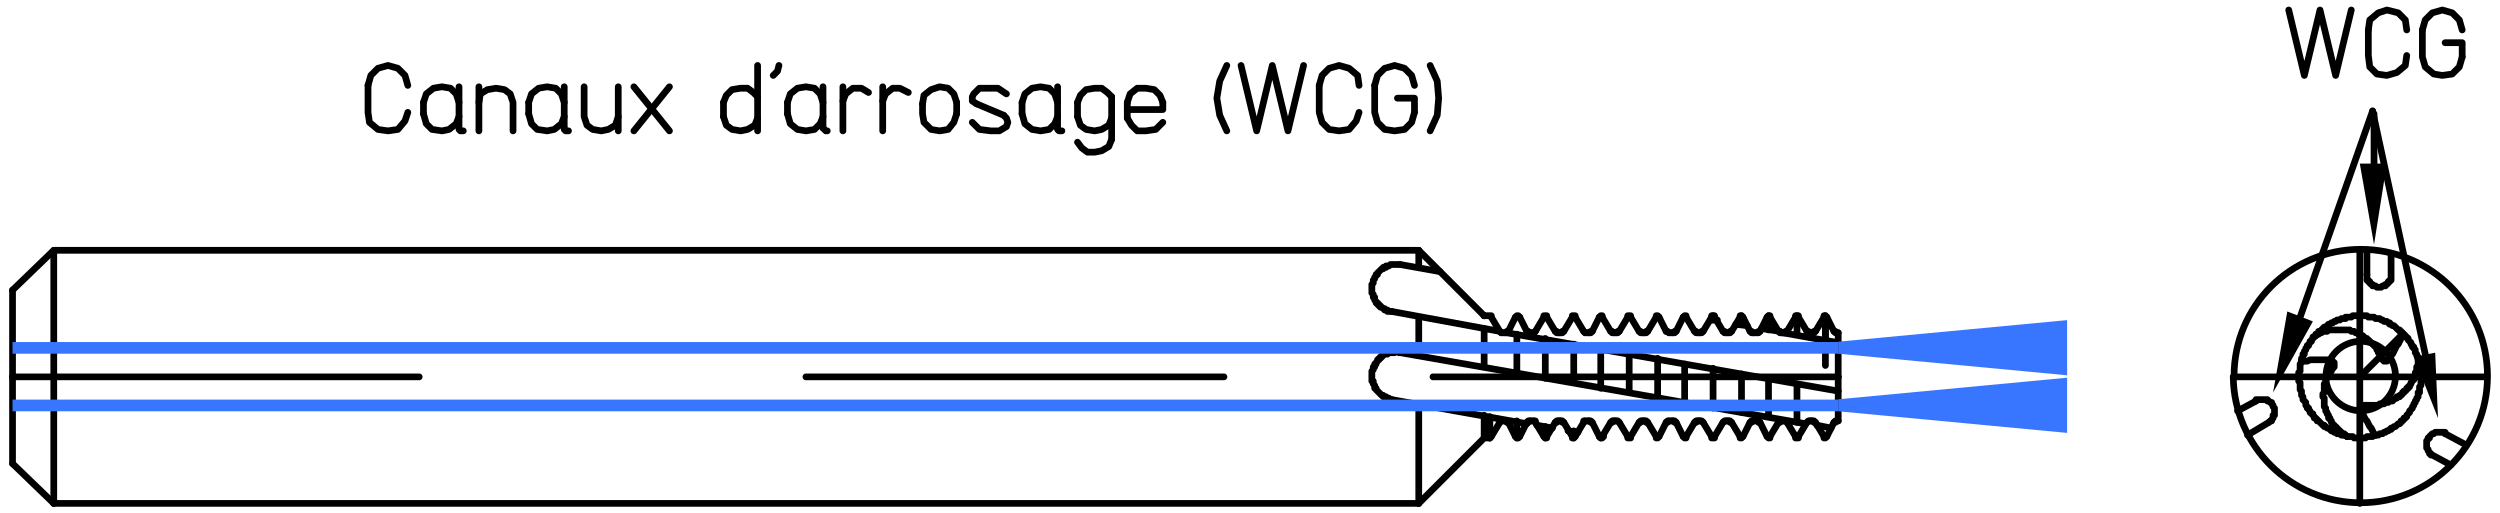 <?xml version="1.0" encoding="utf-8"?>
<!-- Generator: Adobe Illustrator 16.0.0, SVG Export Plug-In . SVG Version: 6.00 Build 0)  -->
<!DOCTYPE svg PUBLIC "-//W3C//DTD SVG 1.1//EN" "http://www.w3.org/Graphics/SVG/1.1/DTD/svg11.dtd">
<svg version="1.1" id="Layer_1" xmlns="http://www.w3.org/2000/svg" xmlns:xlink="http://www.w3.org/1999/xlink" x="0px" y="0px"
	 width="210.993px" height="43.33px" viewBox="0 0 210.993 43.33" enable-background="new 0 0 210.993 43.33" xml:space="preserve">
<line fill="none" stroke="#000000" stroke-width="0.567" stroke-linecap="round" stroke-linejoin="round" stroke-miterlimit="10" x1="153.94" y1="36.845" x2="153.219" y2="35.646"/>
<line fill="none" stroke="#000000" stroke-width="0.567" stroke-linecap="round" stroke-linejoin="round" stroke-miterlimit="10" x1="154.178" y1="36.845" x2="154.78" y2="35.646"/>
<line fill="none" stroke="#000000" stroke-width="0.567" stroke-linecap="round" stroke-linejoin="round" stroke-miterlimit="10" x1="155.139" y1="35.524" x2="155.018" y2="35.524"/>
<line fill="none" stroke="#000000" stroke-width="0.567" stroke-linecap="round" stroke-linejoin="round" stroke-miterlimit="10" x1="155.139" y1="31.806" x2="155.139" y2="28.085"/>
<polyline fill="none" stroke="#000000" stroke-width="0.567" stroke-linecap="round" stroke-linejoin="round" stroke-miterlimit="10" points="
	153.94,36.845 153.94,36.966 154.059,36.966 154.059,36.845 154.178,36.845 "/>
<line fill="none" stroke="#000000" stroke-width="0.567" stroke-linecap="round" stroke-linejoin="round" stroke-miterlimit="10" x1="152.979" y1="35.524" x2="152.86" y2="35.524"/>
<line fill="none" stroke="#000000" stroke-width="0.567" stroke-linecap="round" stroke-linejoin="round" stroke-miterlimit="10" x1="154.059" y1="27.485" x2="154.059" y2="30.845"/>
<polyline fill="none" stroke="#000000" stroke-width="0.567" stroke-linecap="round" stroke-linejoin="round" stroke-miterlimit="10" points="
	155.018,35.524 154.899,35.524 154.899,35.646 154.78,35.646 "/>
<polyline fill="none" stroke="#000000" stroke-width="0.567" stroke-linecap="round" stroke-linejoin="round" stroke-miterlimit="10" points="
	153.219,35.646 153.098,35.646 153.098,35.524 152.979,35.524 "/>
<line fill="none" stroke="#000000" stroke-width="0.567" stroke-linecap="round" stroke-linejoin="round" stroke-miterlimit="10" x1="1.058" y1="31.806" x2="35.378" y2="31.806"/>
<line fill="none" stroke="#000000" stroke-width="0.567" stroke-linecap="round" stroke-linejoin="round" stroke-miterlimit="10" x1="68.019" y1="31.806" x2="103.299" y2="31.806"/>
<line fill="none" stroke="#000000" stroke-width="0.567" stroke-linecap="round" stroke-linejoin="round" stroke-miterlimit="10" x1="120.94" y1="31.806" x2="155.139" y2="31.806"/>
<line fill="none" stroke="#000000" stroke-width="0.567" stroke-linecap="round" stroke-linejoin="round" stroke-miterlimit="10" x1="151.54" y1="36.845" x2="150.819" y2="35.646"/>
<line fill="none" stroke="#000000" stroke-width="0.567" stroke-linecap="round" stroke-linejoin="round" stroke-miterlimit="10" x1="151.78" y1="36.845" x2="152.499" y2="35.646"/>
<line fill="none" stroke="#000000" stroke-width="0.567" stroke-linecap="round" stroke-linejoin="round" stroke-miterlimit="10" x1="152.86" y1="35.524" x2="152.739" y2="35.524"/>
<polyline fill="none" stroke="#000000" stroke-width="0.567" stroke-linecap="round" stroke-linejoin="round" stroke-miterlimit="10" points="
	151.54,36.845 151.54,36.966 151.659,36.966 151.78,36.966 151.78,36.845 "/>
<line fill="none" stroke="#000000" stroke-width="0.567" stroke-linecap="round" stroke-linejoin="round" stroke-miterlimit="10" x1="150.579" y1="35.524" x2="150.459" y2="35.524"/>
<polyline fill="none" stroke="#000000" stroke-width="0.567" stroke-linecap="round" stroke-linejoin="round" stroke-miterlimit="10" points="
	152.739,35.524 152.62,35.524 152.499,35.646 "/>
<polyline fill="none" stroke="#000000" stroke-width="0.567" stroke-linecap="round" stroke-linejoin="round" stroke-miterlimit="10" points="
	150.819,35.646 150.7,35.524 150.579,35.524 "/>
<line fill="none" stroke="#000000" stroke-width="0.567" stroke-linecap="round" stroke-linejoin="round" stroke-miterlimit="10" x1="151.659" y1="35.646" x2="151.659" y2="32.405"/>
<line fill="none" stroke="#000000" stroke-width="0.567" stroke-linecap="round" stroke-linejoin="round" stroke-miterlimit="10" x1="149.139" y1="36.845" x2="148.54" y2="35.646"/>
<line fill="none" stroke="#000000" stroke-width="0.567" stroke-linecap="round" stroke-linejoin="round" stroke-miterlimit="10" x1="149.379" y1="36.845" x2="150.098" y2="35.646"/>
<line fill="none" stroke="#000000" stroke-width="0.567" stroke-linecap="round" stroke-linejoin="round" stroke-miterlimit="10" x1="150.459" y1="35.524" x2="150.338" y2="35.524"/>
<polyline fill="none" stroke="#000000" stroke-width="0.567" stroke-linecap="round" stroke-linejoin="round" stroke-miterlimit="10" points="
	149.139,36.845 149.258,36.845 149.258,36.966 149.379,36.966 149.379,36.845 "/>
<line fill="none" stroke="#000000" stroke-width="0.567" stroke-linecap="round" stroke-linejoin="round" stroke-miterlimit="10" x1="148.299" y1="35.524" x2="148.059" y2="35.524"/>
<polyline fill="none" stroke="#000000" stroke-width="0.567" stroke-linecap="round" stroke-linejoin="round" stroke-miterlimit="10" points="
	150.338,35.524 150.219,35.524 150.219,35.646 150.098,35.646 "/>
<polyline fill="none" stroke="#000000" stroke-width="0.567" stroke-linecap="round" stroke-linejoin="round" stroke-miterlimit="10" points="
	148.54,35.646 148.418,35.646 148.418,35.524 148.299,35.524 "/>
<line fill="none" stroke="#000000" stroke-width="0.567" stroke-linecap="round" stroke-linejoin="round" stroke-miterlimit="10" x1="149.258" y1="35.165" x2="149.258" y2="31.925"/>
<line fill="none" stroke="#000000" stroke-width="0.567" stroke-linecap="round" stroke-linejoin="round" stroke-miterlimit="10" x1="146.86" y1="36.845" x2="146.139" y2="35.646"/>
<line fill="none" stroke="#000000" stroke-width="0.567" stroke-linecap="round" stroke-linejoin="round" stroke-miterlimit="10" x1="147.098" y1="36.845" x2="147.7" y2="35.646"/>
<line fill="none" stroke="#000000" stroke-width="0.567" stroke-linecap="round" stroke-linejoin="round" stroke-miterlimit="10" x1="148.059" y1="35.524" x2="147.94" y2="35.524"/>
<polyline fill="none" stroke="#000000" stroke-width="0.567" stroke-linecap="round" stroke-linejoin="round" stroke-miterlimit="10" points="
	146.86,36.845 146.86,36.966 146.979,36.966 146.979,36.845 147.098,36.845 "/>
<line fill="none" stroke="#000000" stroke-width="0.567" stroke-linecap="round" stroke-linejoin="round" stroke-miterlimit="10" x1="145.899" y1="35.524" x2="145.78" y2="35.524"/>
<polyline fill="none" stroke="#000000" stroke-width="0.567" stroke-linecap="round" stroke-linejoin="round" stroke-miterlimit="10" points="
	147.94,35.524 147.819,35.524 147.819,35.646 147.7,35.646 "/>
<polyline fill="none" stroke="#000000" stroke-width="0.567" stroke-linecap="round" stroke-linejoin="round" stroke-miterlimit="10" points="
	146.139,35.646 146.018,35.646 146.018,35.524 145.899,35.524 "/>
<line fill="none" stroke="#000000" stroke-width="0.567" stroke-linecap="round" stroke-linejoin="round" stroke-miterlimit="10" x1="146.979" y1="34.806" x2="146.979" y2="31.565"/>
<line fill="none" stroke="#000000" stroke-width="0.567" stroke-linecap="round" stroke-linejoin="round" stroke-miterlimit="10" x1="144.459" y1="36.845" x2="143.739" y2="35.646"/>
<line fill="none" stroke="#000000" stroke-width="0.567" stroke-linecap="round" stroke-linejoin="round" stroke-miterlimit="10" x1="144.7" y1="36.845" x2="145.418" y2="35.646"/>
<line fill="none" stroke="#000000" stroke-width="0.567" stroke-linecap="round" stroke-linejoin="round" stroke-miterlimit="10" x1="145.78" y1="35.524" x2="145.659" y2="35.524"/>
<polyline fill="none" stroke="#000000" stroke-width="0.567" stroke-linecap="round" stroke-linejoin="round" stroke-miterlimit="10" points="
	144.459,36.845 144.459,36.966 144.579,36.966 144.7,36.966 144.7,36.845 "/>
<line fill="none" stroke="#000000" stroke-width="0.567" stroke-linecap="round" stroke-linejoin="round" stroke-miterlimit="10" x1="143.499" y1="35.524" x2="143.379" y2="35.524"/>
<polyline fill="none" stroke="#000000" stroke-width="0.567" stroke-linecap="round" stroke-linejoin="round" stroke-miterlimit="10" points="
	145.659,35.524 145.54,35.524 145.418,35.646 "/>
<polyline fill="none" stroke="#000000" stroke-width="0.567" stroke-linecap="round" stroke-linejoin="round" stroke-miterlimit="10" points="
	143.739,35.646 143.62,35.524 143.499,35.524 "/>
<line fill="none" stroke="#000000" stroke-width="0.567" stroke-linecap="round" stroke-linejoin="round" stroke-miterlimit="10" x1="144.579" y1="34.444" x2="144.579" y2="31.085"/>
<line fill="none" stroke="#000000" stroke-width="0.567" stroke-linecap="round" stroke-linejoin="round" stroke-miterlimit="10" x1="142.059" y1="36.845" x2="141.459" y2="35.646"/>
<line fill="none" stroke="#000000" stroke-width="0.567" stroke-linecap="round" stroke-linejoin="round" stroke-miterlimit="10" x1="142.299" y1="36.845" x2="143.018" y2="35.646"/>
<line fill="none" stroke="#000000" stroke-width="0.567" stroke-linecap="round" stroke-linejoin="round" stroke-miterlimit="10" x1="143.379" y1="35.524" x2="143.258" y2="35.524"/>
<polyline fill="none" stroke="#000000" stroke-width="0.567" stroke-linecap="round" stroke-linejoin="round" stroke-miterlimit="10" points="
	142.059,36.845 142.178,36.845 142.178,36.966 142.299,36.966 142.299,36.845 "/>
<line fill="none" stroke="#000000" stroke-width="0.567" stroke-linecap="round" stroke-linejoin="round" stroke-miterlimit="10" x1="141.219" y1="35.524" x2="141.098" y2="35.524"/>
<polyline fill="none" stroke="#000000" stroke-width="0.567" stroke-linecap="round" stroke-linejoin="round" stroke-miterlimit="10" points="
	143.258,35.524 143.139,35.524 143.139,35.646 143.018,35.646 "/>
<polyline fill="none" stroke="#000000" stroke-width="0.567" stroke-linecap="round" stroke-linejoin="round" stroke-miterlimit="10" points="
	141.459,35.646 141.338,35.646 141.338,35.524 141.219,35.524 "/>
<line fill="none" stroke="#000000" stroke-width="0.567" stroke-linecap="round" stroke-linejoin="round" stroke-miterlimit="10" x1="142.178" y1="33.966" x2="142.178" y2="30.726"/>
<line fill="none" stroke="#000000" stroke-width="0.567" stroke-linecap="round" stroke-linejoin="round" stroke-miterlimit="10" x1="139.78" y1="36.845" x2="139.059" y2="35.646"/>
<line fill="none" stroke="#000000" stroke-width="0.567" stroke-linecap="round" stroke-linejoin="round" stroke-miterlimit="10" x1="140.018" y1="36.845" x2="140.62" y2="35.646"/>
<line fill="none" stroke="#000000" stroke-width="0.567" stroke-linecap="round" stroke-linejoin="round" stroke-miterlimit="10" x1="141.098" y1="35.524" x2="140.86" y2="35.524"/>
<polyline fill="none" stroke="#000000" stroke-width="0.567" stroke-linecap="round" stroke-linejoin="round" stroke-miterlimit="10" points="
	139.78,36.845 139.78,36.966 139.899,36.966 139.899,36.845 140.018,36.845 "/>
<line fill="none" stroke="#000000" stroke-width="0.567" stroke-linecap="round" stroke-linejoin="round" stroke-miterlimit="10" x1="138.819" y1="35.524" x2="138.7" y2="35.524"/>
<polyline fill="none" stroke="#000000" stroke-width="0.567" stroke-linecap="round" stroke-linejoin="round" stroke-miterlimit="10" points="
	140.86,35.524 140.739,35.524 140.739,35.646 140.62,35.646 "/>
<polyline fill="none" stroke="#000000" stroke-width="0.567" stroke-linecap="round" stroke-linejoin="round" stroke-miterlimit="10" points="
	139.059,35.646 138.94,35.646 138.94,35.524 138.819,35.524 "/>
<line fill="none" stroke="#000000" stroke-width="0.567" stroke-linecap="round" stroke-linejoin="round" stroke-miterlimit="10" x1="139.899" y1="33.604" x2="139.899" y2="30.245"/>
<line fill="none" stroke="#000000" stroke-width="0.567" stroke-linecap="round" stroke-linejoin="round" stroke-miterlimit="10" x1="137.379" y1="36.845" x2="136.659" y2="35.646"/>
<line fill="none" stroke="#000000" stroke-width="0.567" stroke-linecap="round" stroke-linejoin="round" stroke-miterlimit="10" x1="137.62" y1="36.845" x2="138.338" y2="35.646"/>
<line fill="none" stroke="#000000" stroke-width="0.567" stroke-linecap="round" stroke-linejoin="round" stroke-miterlimit="10" x1="138.7" y1="35.524" x2="138.579" y2="35.524"/>
<polyline fill="none" stroke="#000000" stroke-width="0.567" stroke-linecap="round" stroke-linejoin="round" stroke-miterlimit="10" points="
	137.379,36.845 137.379,36.966 137.499,36.966 137.62,36.966 137.62,36.845 "/>
<line fill="none" stroke="#000000" stroke-width="0.567" stroke-linecap="round" stroke-linejoin="round" stroke-miterlimit="10" x1="136.418" y1="35.524" x2="136.299" y2="35.524"/>
<polyline fill="none" stroke="#000000" stroke-width="0.567" stroke-linecap="round" stroke-linejoin="round" stroke-miterlimit="10" points="
	138.579,35.524 138.459,35.524 138.459,35.646 138.338,35.646 "/>
<polyline fill="none" stroke="#000000" stroke-width="0.567" stroke-linecap="round" stroke-linejoin="round" stroke-miterlimit="10" points="
	136.659,35.646 136.54,35.524 136.418,35.524 "/>
<line fill="none" stroke="#000000" stroke-width="0.567" stroke-linecap="round" stroke-linejoin="round" stroke-miterlimit="10" x1="137.499" y1="33.126" x2="137.499" y2="29.886"/>
<line fill="none" stroke="#000000" stroke-width="0.567" stroke-linecap="round" stroke-linejoin="round" stroke-miterlimit="10" x1="134.979" y1="36.845" x2="134.379" y2="35.646"/>
<line fill="none" stroke="#000000" stroke-width="0.567" stroke-linecap="round" stroke-linejoin="round" stroke-miterlimit="10" x1="135.219" y1="36.845" x2="135.94" y2="35.646"/>
<line fill="none" stroke="#000000" stroke-width="0.567" stroke-linecap="round" stroke-linejoin="round" stroke-miterlimit="10" x1="136.299" y1="35.524" x2="136.178" y2="35.524"/>
<polyline fill="none" stroke="#000000" stroke-width="0.567" stroke-linecap="round" stroke-linejoin="round" stroke-miterlimit="10" points="
	134.979,36.845 135.098,36.845 135.098,36.966 135.219,36.966 135.219,36.845 "/>
<line fill="none" stroke="#000000" stroke-width="0.567" stroke-linecap="round" stroke-linejoin="round" stroke-miterlimit="10" x1="134.139" y1="35.524" x2="134.018" y2="35.524"/>
<polyline fill="none" stroke="#000000" stroke-width="0.567" stroke-linecap="round" stroke-linejoin="round" stroke-miterlimit="10" points="
	136.178,35.524 136.059,35.524 136.059,35.646 135.94,35.646 "/>
<polyline fill="none" stroke="#000000" stroke-width="0.567" stroke-linecap="round" stroke-linejoin="round" stroke-miterlimit="10" points="
	134.379,35.646 134.258,35.646 134.258,35.524 134.139,35.524 "/>
<line fill="none" stroke="#000000" stroke-width="0.567" stroke-linecap="round" stroke-linejoin="round" stroke-miterlimit="10" x1="135.098" y1="36.966" x2="135.098" y2="36.845"/>
<line fill="none" stroke="#000000" stroke-width="0.567" stroke-linecap="round" stroke-linejoin="round" stroke-miterlimit="10" x1="132.7" y1="36.845" x2="131.979" y2="35.646"/>
<line fill="none" stroke="#000000" stroke-width="0.567" stroke-linecap="round" stroke-linejoin="round" stroke-miterlimit="10" x1="132.94" y1="36.845" x2="133.659" y2="35.646"/>
<line fill="none" stroke="#000000" stroke-width="0.567" stroke-linecap="round" stroke-linejoin="round" stroke-miterlimit="10" x1="134.018" y1="35.524" x2="133.78" y2="35.524"/>
<polyline fill="none" stroke="#000000" stroke-width="0.567" stroke-linecap="round" stroke-linejoin="round" stroke-miterlimit="10" points="
	132.7,36.845 132.7,36.966 132.819,36.966 132.94,36.845 "/>
<line fill="none" stroke="#000000" stroke-width="0.567" stroke-linecap="round" stroke-linejoin="round" stroke-miterlimit="10" x1="131.739" y1="35.524" x2="131.62" y2="35.524"/>
<polyline fill="none" stroke="#000000" stroke-width="0.567" stroke-linecap="round" stroke-linejoin="round" stroke-miterlimit="10" points="
	133.78,35.524 133.659,35.524 133.659,35.646 "/>
<polyline fill="none" stroke="#000000" stroke-width="0.567" stroke-linecap="round" stroke-linejoin="round" stroke-miterlimit="10" points="
	131.979,35.646 131.86,35.646 131.86,35.524 131.739,35.524 "/>
<line fill="none" stroke="#000000" stroke-width="0.567" stroke-linecap="round" stroke-linejoin="round" stroke-miterlimit="10" x1="132.819" y1="36.966" x2="132.819" y2="36.366"/>
<line fill="none" stroke="#000000" stroke-width="0.567" stroke-linecap="round" stroke-linejoin="round" stroke-miterlimit="10" x1="130.299" y1="36.845" x2="129.579" y2="35.646"/>
<line fill="none" stroke="#000000" stroke-width="0.567" stroke-linecap="round" stroke-linejoin="round" stroke-miterlimit="10" x1="130.54" y1="36.845" x2="131.258" y2="35.646"/>
<line fill="none" stroke="#000000" stroke-width="0.567" stroke-linecap="round" stroke-linejoin="round" stroke-miterlimit="10" x1="131.62" y1="35.524" x2="131.499" y2="35.524"/>
<polyline fill="none" stroke="#000000" stroke-width="0.567" stroke-linecap="round" stroke-linejoin="round" stroke-miterlimit="10" points="
	130.299,36.845 130.418,36.966 130.54,36.966 130.54,36.845 "/>
<line fill="none" stroke="#000000" stroke-width="0.567" stroke-linecap="round" stroke-linejoin="round" stroke-miterlimit="10" x1="129.459" y1="35.524" x2="129.219" y2="35.524"/>
<polyline fill="none" stroke="#000000" stroke-width="0.567" stroke-linecap="round" stroke-linejoin="round" stroke-miterlimit="10" points="
	131.499,35.524 131.379,35.524 131.379,35.646 131.258,35.646 "/>
<polyline fill="none" stroke="#000000" stroke-width="0.567" stroke-linecap="round" stroke-linejoin="round" stroke-miterlimit="10" points="
	129.579,35.646 129.579,35.524 129.459,35.524 "/>
<line fill="none" stroke="#000000" stroke-width="0.567" stroke-linecap="round" stroke-linejoin="round" stroke-miterlimit="10" x1="130.418" y1="36.966" x2="130.418" y2="36.005"/>
<line fill="none" stroke="#000000" stroke-width="0.567" stroke-linecap="round" stroke-linejoin="round" stroke-miterlimit="10" x1="125.86" y1="36.845" x2="126.579" y2="35.646"/>
<line fill="none" stroke="#000000" stroke-width="0.567" stroke-linecap="round" stroke-linejoin="round" stroke-miterlimit="10" x1="126.94" y1="35.524" x2="126.7" y2="35.524"/>
<line fill="none" stroke="#000000" stroke-width="0.567" stroke-linecap="round" stroke-linejoin="round" stroke-miterlimit="10" x1="125.739" y1="36.966" x2="125.86" y2="36.845"/>
<polyline fill="none" stroke="#000000" stroke-width="0.567" stroke-linecap="round" stroke-linejoin="round" stroke-miterlimit="10" points="
	126.7,35.524 126.579,35.524 126.579,35.646 "/>
<line fill="none" stroke="#000000" stroke-width="0.567" stroke-linecap="round" stroke-linejoin="round" stroke-miterlimit="10" x1="125.739" y1="36.966" x2="125.739" y2="35.165"/>
<polyline fill="none" stroke="#000000" stroke-width="0.567" stroke-linecap="round" stroke-linejoin="round" stroke-miterlimit="10" points="
	125.739,36.966 125.258,36.966 119.739,42.485 "/>
<line fill="none" stroke="#000000" stroke-width="0.567" stroke-linecap="round" stroke-linejoin="round" stroke-miterlimit="10" x1="125.258" y1="26.646" x2="125.258" y2="26.646"/>
<polyline fill="none" stroke="#000000" stroke-width="0.567" stroke-linecap="round" stroke-linejoin="round" stroke-miterlimit="10" points="
	4.538,31.806 4.538,21.125 119.739,21.125 "/>
<line fill="none" stroke="#000000" stroke-width="0.567" stroke-linecap="round" stroke-linejoin="round" stroke-miterlimit="10" x1="4.538" y1="21.125" x2="1.058" y2="24.485"/>
<line fill="none" stroke="#000000" stroke-width="0.567" stroke-linecap="round" stroke-linejoin="round" stroke-miterlimit="10" x1="1.058" y1="31.806" x2="1.058" y2="24.485"/>
<line fill="none" stroke="#000000" stroke-width="0.567" stroke-linecap="round" stroke-linejoin="round" stroke-miterlimit="10" x1="119.739" y1="42.485" x2="119.739" y2="34.085"/>
<line fill="none" stroke="#000000" stroke-width="0.567" stroke-linecap="round" stroke-linejoin="round" stroke-miterlimit="10" x1="125.258" y1="36.966" x2="125.258" y2="35.046"/>
<line fill="none" stroke="#000000" stroke-width="0.567" stroke-linecap="round" stroke-linejoin="round" stroke-miterlimit="10" x1="153.94" y1="26.765" x2="153.219" y2="27.966"/>
<line fill="none" stroke="#000000" stroke-width="0.567" stroke-linecap="round" stroke-linejoin="round" stroke-miterlimit="10" x1="154.178" y1="26.765" x2="154.78" y2="27.966"/>
<line fill="none" stroke="#000000" stroke-width="0.567" stroke-linecap="round" stroke-linejoin="round" stroke-miterlimit="10" x1="155.139" y1="28.085" x2="155.018" y2="28.085"/>
<line fill="none" stroke="#000000" stroke-width="0.567" stroke-linecap="round" stroke-linejoin="round" stroke-miterlimit="10" x1="155.139" y1="31.806" x2="155.139" y2="35.524"/>
<polyline fill="none" stroke="#000000" stroke-width="0.567" stroke-linecap="round" stroke-linejoin="round" stroke-miterlimit="10" points="
	154.178,26.765 154.059,26.765 154.059,26.646 153.94,26.646 153.94,26.765 "/>
<line fill="none" stroke="#000000" stroke-width="0.567" stroke-linecap="round" stroke-linejoin="round" stroke-miterlimit="10" x1="152.979" y1="28.085" x2="152.86" y2="28.085"/>
<polyline fill="none" stroke="#000000" stroke-width="0.567" stroke-linecap="round" stroke-linejoin="round" stroke-miterlimit="10" points="
	154.78,27.966 154.899,27.966 154.899,28.085 155.018,28.085 "/>
<polyline fill="none" stroke="#000000" stroke-width="0.567" stroke-linecap="round" stroke-linejoin="round" stroke-miterlimit="10" points="
	152.979,28.085 153.098,28.085 153.098,27.966 153.219,27.966 "/>
<line fill="none" stroke="#000000" stroke-width="0.567" stroke-linecap="round" stroke-linejoin="round" stroke-miterlimit="10" x1="151.54" y1="26.765" x2="150.819" y2="27.966"/>
<line fill="none" stroke="#000000" stroke-width="0.567" stroke-linecap="round" stroke-linejoin="round" stroke-miterlimit="10" x1="151.78" y1="26.765" x2="152.499" y2="27.966"/>
<line fill="none" stroke="#000000" stroke-width="0.567" stroke-linecap="round" stroke-linejoin="round" stroke-miterlimit="10" x1="152.86" y1="28.085" x2="152.739" y2="28.085"/>
<polyline fill="none" stroke="#000000" stroke-width="0.567" stroke-linecap="round" stroke-linejoin="round" stroke-miterlimit="10" points="
	151.78,26.765 151.78,26.646 151.659,26.646 151.54,26.646 151.54,26.765 "/>
<line fill="none" stroke="#000000" stroke-width="0.567" stroke-linecap="round" stroke-linejoin="round" stroke-miterlimit="10" x1="150.579" y1="28.085" x2="150.459" y2="28.085"/>
<polyline fill="none" stroke="#000000" stroke-width="0.567" stroke-linecap="round" stroke-linejoin="round" stroke-miterlimit="10" points="
	152.499,27.966 152.62,27.966 152.62,28.085 152.739,28.085 "/>
<polyline fill="none" stroke="#000000" stroke-width="0.567" stroke-linecap="round" stroke-linejoin="round" stroke-miterlimit="10" points="
	150.579,28.085 150.7,28.085 150.7,27.966 150.819,27.966 "/>
<line fill="none" stroke="#000000" stroke-width="0.567" stroke-linecap="round" stroke-linejoin="round" stroke-miterlimit="10" x1="149.139" y1="26.765" x2="148.54" y2="27.966"/>
<line fill="none" stroke="#000000" stroke-width="0.567" stroke-linecap="round" stroke-linejoin="round" stroke-miterlimit="10" x1="149.379" y1="26.765" x2="150.098" y2="27.966"/>
<line fill="none" stroke="#000000" stroke-width="0.567" stroke-linecap="round" stroke-linejoin="round" stroke-miterlimit="10" x1="150.459" y1="28.085" x2="150.338" y2="28.085"/>
<polyline fill="none" stroke="#000000" stroke-width="0.567" stroke-linecap="round" stroke-linejoin="round" stroke-miterlimit="10" points="
	149.379,26.765 149.379,26.646 149.258,26.646 149.139,26.765 "/>
<line fill="none" stroke="#000000" stroke-width="0.567" stroke-linecap="round" stroke-linejoin="round" stroke-miterlimit="10" x1="148.299" y1="28.085" x2="148.059" y2="28.085"/>
<polyline fill="none" stroke="#000000" stroke-width="0.567" stroke-linecap="round" stroke-linejoin="round" stroke-miterlimit="10" points="
	150.098,27.966 150.219,27.966 150.219,28.085 150.338,28.085 "/>
<polyline fill="none" stroke="#000000" stroke-width="0.567" stroke-linecap="round" stroke-linejoin="round" stroke-miterlimit="10" points="
	148.299,28.085 148.418,28.085 148.418,27.966 148.54,27.966 "/>
<line fill="none" stroke="#000000" stroke-width="0.567" stroke-linecap="round" stroke-linejoin="round" stroke-miterlimit="10" x1="146.86" y1="26.765" x2="146.139" y2="27.966"/>
<line fill="none" stroke="#000000" stroke-width="0.567" stroke-linecap="round" stroke-linejoin="round" stroke-miterlimit="10" x1="147.098" y1="26.765" x2="147.7" y2="27.966"/>
<line fill="none" stroke="#000000" stroke-width="0.567" stroke-linecap="round" stroke-linejoin="round" stroke-miterlimit="10" x1="148.059" y1="28.085" x2="147.94" y2="28.085"/>
<polyline fill="none" stroke="#000000" stroke-width="0.567" stroke-linecap="round" stroke-linejoin="round" stroke-miterlimit="10" points="
	147.098,26.765 146.979,26.646 146.86,26.646 146.86,26.765 "/>
<line fill="none" stroke="#000000" stroke-width="0.567" stroke-linecap="round" stroke-linejoin="round" stroke-miterlimit="10" x1="145.899" y1="28.085" x2="145.78" y2="28.085"/>
<polyline fill="none" stroke="#000000" stroke-width="0.567" stroke-linecap="round" stroke-linejoin="round" stroke-miterlimit="10" points="
	147.7,27.966 147.819,27.966 147.819,28.085 147.94,28.085 "/>
<polyline fill="none" stroke="#000000" stroke-width="0.567" stroke-linecap="round" stroke-linejoin="round" stroke-miterlimit="10" points="
	145.899,28.085 146.018,28.085 146.018,27.966 146.139,27.966 "/>
<line fill="none" stroke="#000000" stroke-width="0.567" stroke-linecap="round" stroke-linejoin="round" stroke-miterlimit="10" x1="144.459" y1="26.765" x2="143.739" y2="27.966"/>
<line fill="none" stroke="#000000" stroke-width="0.567" stroke-linecap="round" stroke-linejoin="round" stroke-miterlimit="10" x1="144.7" y1="26.765" x2="145.418" y2="27.966"/>
<line fill="none" stroke="#000000" stroke-width="0.567" stroke-linecap="round" stroke-linejoin="round" stroke-miterlimit="10" x1="145.78" y1="28.085" x2="145.659" y2="28.085"/>
<polyline fill="none" stroke="#000000" stroke-width="0.567" stroke-linecap="round" stroke-linejoin="round" stroke-miterlimit="10" points="
	144.7,26.765 144.7,26.646 144.579,26.646 144.459,26.646 144.459,26.765 "/>
<line fill="none" stroke="#000000" stroke-width="0.567" stroke-linecap="round" stroke-linejoin="round" stroke-miterlimit="10" x1="143.499" y1="28.085" x2="143.379" y2="28.085"/>
<polyline fill="none" stroke="#000000" stroke-width="0.567" stroke-linecap="round" stroke-linejoin="round" stroke-miterlimit="10" points="
	145.418,27.966 145.54,27.966 145.54,28.085 145.659,28.085 "/>
<polyline fill="none" stroke="#000000" stroke-width="0.567" stroke-linecap="round" stroke-linejoin="round" stroke-miterlimit="10" points="
	143.499,28.085 143.62,28.085 143.62,27.966 143.739,27.966 "/>
<line fill="none" stroke="#000000" stroke-width="0.567" stroke-linecap="round" stroke-linejoin="round" stroke-miterlimit="10" x1="142.059" y1="26.765" x2="141.459" y2="27.966"/>
<line fill="none" stroke="#000000" stroke-width="0.567" stroke-linecap="round" stroke-linejoin="round" stroke-miterlimit="10" x1="142.299" y1="26.765" x2="143.018" y2="27.966"/>
<line fill="none" stroke="#000000" stroke-width="0.567" stroke-linecap="round" stroke-linejoin="round" stroke-miterlimit="10" x1="143.379" y1="28.085" x2="143.258" y2="28.085"/>
<polyline fill="none" stroke="#000000" stroke-width="0.567" stroke-linecap="round" stroke-linejoin="round" stroke-miterlimit="10" points="
	142.299,26.765 142.299,26.646 142.178,26.646 142.059,26.765 "/>
<line fill="none" stroke="#000000" stroke-width="0.567" stroke-linecap="round" stroke-linejoin="round" stroke-miterlimit="10" x1="141.219" y1="28.085" x2="141.098" y2="28.085"/>
<polyline fill="none" stroke="#000000" stroke-width="0.567" stroke-linecap="round" stroke-linejoin="round" stroke-miterlimit="10" points="
	143.018,27.966 143.139,27.966 143.139,28.085 143.258,28.085 "/>
<polyline fill="none" stroke="#000000" stroke-width="0.567" stroke-linecap="round" stroke-linejoin="round" stroke-miterlimit="10" points="
	141.219,28.085 141.338,28.085 141.338,27.966 141.459,27.966 "/>
<line fill="none" stroke="#000000" stroke-width="0.567" stroke-linecap="round" stroke-linejoin="round" stroke-miterlimit="10" x1="139.78" y1="26.765" x2="139.059" y2="27.966"/>
<line fill="none" stroke="#000000" stroke-width="0.567" stroke-linecap="round" stroke-linejoin="round" stroke-miterlimit="10" x1="140.018" y1="26.765" x2="140.62" y2="27.966"/>
<line fill="none" stroke="#000000" stroke-width="0.567" stroke-linecap="round" stroke-linejoin="round" stroke-miterlimit="10" x1="141.098" y1="28.085" x2="140.86" y2="28.085"/>
<polyline fill="none" stroke="#000000" stroke-width="0.567" stroke-linecap="round" stroke-linejoin="round" stroke-miterlimit="10" points="
	140.018,26.765 139.899,26.646 139.78,26.646 139.78,26.765 "/>
<line fill="none" stroke="#000000" stroke-width="0.567" stroke-linecap="round" stroke-linejoin="round" stroke-miterlimit="10" x1="138.819" y1="28.085" x2="138.7" y2="28.085"/>
<polyline fill="none" stroke="#000000" stroke-width="0.567" stroke-linecap="round" stroke-linejoin="round" stroke-miterlimit="10" points="
	140.62,27.966 140.739,27.966 140.86,28.085 "/>
<polyline fill="none" stroke="#000000" stroke-width="0.567" stroke-linecap="round" stroke-linejoin="round" stroke-miterlimit="10" points="
	138.819,28.085 138.94,28.085 138.94,27.966 139.059,27.966 "/>
<line fill="none" stroke="#000000" stroke-width="0.567" stroke-linecap="round" stroke-linejoin="round" stroke-miterlimit="10" x1="137.379" y1="26.765" x2="136.659" y2="27.966"/>
<line fill="none" stroke="#000000" stroke-width="0.567" stroke-linecap="round" stroke-linejoin="round" stroke-miterlimit="10" x1="137.62" y1="26.765" x2="138.338" y2="27.966"/>
<line fill="none" stroke="#000000" stroke-width="0.567" stroke-linecap="round" stroke-linejoin="round" stroke-miterlimit="10" x1="138.7" y1="28.085" x2="138.579" y2="28.085"/>
<polyline fill="none" stroke="#000000" stroke-width="0.567" stroke-linecap="round" stroke-linejoin="round" stroke-miterlimit="10" points="
	137.62,26.765 137.62,26.646 137.499,26.646 137.379,26.646 137.379,26.765 "/>
<line fill="none" stroke="#000000" stroke-width="0.567" stroke-linecap="round" stroke-linejoin="round" stroke-miterlimit="10" x1="136.418" y1="28.085" x2="136.299" y2="28.085"/>
<polyline fill="none" stroke="#000000" stroke-width="0.567" stroke-linecap="round" stroke-linejoin="round" stroke-miterlimit="10" points="
	138.338,27.966 138.459,27.966 138.459,28.085 138.579,28.085 "/>
<polyline fill="none" stroke="#000000" stroke-width="0.567" stroke-linecap="round" stroke-linejoin="round" stroke-miterlimit="10" points="
	136.418,28.085 136.54,28.085 136.54,27.966 136.659,27.966 "/>
<line fill="none" stroke="#000000" stroke-width="0.567" stroke-linecap="round" stroke-linejoin="round" stroke-miterlimit="10" x1="134.979" y1="26.765" x2="134.379" y2="27.966"/>
<line fill="none" stroke="#000000" stroke-width="0.567" stroke-linecap="round" stroke-linejoin="round" stroke-miterlimit="10" x1="135.219" y1="26.765" x2="135.94" y2="27.966"/>
<line fill="none" stroke="#000000" stroke-width="0.567" stroke-linecap="round" stroke-linejoin="round" stroke-miterlimit="10" x1="136.299" y1="28.085" x2="136.178" y2="28.085"/>
<polyline fill="none" stroke="#000000" stroke-width="0.567" stroke-linecap="round" stroke-linejoin="round" stroke-miterlimit="10" points="
	135.219,26.765 135.219,26.646 135.098,26.646 135.098,26.765 134.979,26.765 "/>
<line fill="none" stroke="#000000" stroke-width="0.567" stroke-linecap="round" stroke-linejoin="round" stroke-miterlimit="10" x1="134.139" y1="28.085" x2="134.018" y2="28.085"/>
<polyline fill="none" stroke="#000000" stroke-width="0.567" stroke-linecap="round" stroke-linejoin="round" stroke-miterlimit="10" points="
	135.94,27.966 136.059,27.966 136.059,28.085 136.178,28.085 "/>
<polyline fill="none" stroke="#000000" stroke-width="0.567" stroke-linecap="round" stroke-linejoin="round" stroke-miterlimit="10" points="
	134.139,28.085 134.258,28.085 134.258,27.966 134.379,27.966 "/>
<line fill="none" stroke="#000000" stroke-width="0.567" stroke-linecap="round" stroke-linejoin="round" stroke-miterlimit="10" x1="132.7" y1="26.765" x2="131.979" y2="27.966"/>
<line fill="none" stroke="#000000" stroke-width="0.567" stroke-linecap="round" stroke-linejoin="round" stroke-miterlimit="10" x1="132.94" y1="26.765" x2="133.659" y2="27.966"/>
<line fill="none" stroke="#000000" stroke-width="0.567" stroke-linecap="round" stroke-linejoin="round" stroke-miterlimit="10" x1="134.018" y1="28.085" x2="133.78" y2="28.085"/>
<polyline fill="none" stroke="#000000" stroke-width="0.567" stroke-linecap="round" stroke-linejoin="round" stroke-miterlimit="10" points="
	132.94,26.765 132.94,26.646 132.819,26.646 132.7,26.646 132.7,26.765 "/>
<line fill="none" stroke="#000000" stroke-width="0.567" stroke-linecap="round" stroke-linejoin="round" stroke-miterlimit="10" x1="131.739" y1="28.085" x2="131.62" y2="28.085"/>
<line fill="none" stroke="#000000" stroke-width="0.567" stroke-linecap="round" stroke-linejoin="round" stroke-miterlimit="10" x1="133.659" y1="27.966" x2="133.78" y2="28.085"/>
<polyline fill="none" stroke="#000000" stroke-width="0.567" stroke-linecap="round" stroke-linejoin="round" stroke-miterlimit="10" points="
	131.739,28.085 131.86,28.085 131.86,27.966 131.979,27.966 "/>
<line fill="none" stroke="#000000" stroke-width="0.567" stroke-linecap="round" stroke-linejoin="round" stroke-miterlimit="10" x1="130.299" y1="26.765" x2="129.579" y2="27.966"/>
<line fill="none" stroke="#000000" stroke-width="0.567" stroke-linecap="round" stroke-linejoin="round" stroke-miterlimit="10" x1="130.54" y1="26.765" x2="131.258" y2="27.966"/>
<line fill="none" stroke="#000000" stroke-width="0.567" stroke-linecap="round" stroke-linejoin="round" stroke-miterlimit="10" x1="131.62" y1="28.085" x2="131.499" y2="28.085"/>
<polyline fill="none" stroke="#000000" stroke-width="0.567" stroke-linecap="round" stroke-linejoin="round" stroke-miterlimit="10" points="
	130.54,26.765 130.54,26.646 130.418,26.646 130.299,26.646 130.299,26.765 "/>
<line fill="none" stroke="#000000" stroke-width="0.567" stroke-linecap="round" stroke-linejoin="round" stroke-miterlimit="10" x1="129.459" y1="28.085" x2="129.219" y2="28.085"/>
<polyline fill="none" stroke="#000000" stroke-width="0.567" stroke-linecap="round" stroke-linejoin="round" stroke-miterlimit="10" points="
	131.258,27.966 131.379,27.966 131.379,28.085 131.499,28.085 "/>
<line fill="none" stroke="#000000" stroke-width="0.567" stroke-linecap="round" stroke-linejoin="round" stroke-miterlimit="10" x1="129.459" y1="28.085" x2="129.579" y2="27.966"/>
<line fill="none" stroke="#000000" stroke-width="0.567" stroke-linecap="round" stroke-linejoin="round" stroke-miterlimit="10" x1="125.86" y1="26.765" x2="126.579" y2="27.966"/>
<line fill="none" stroke="#000000" stroke-width="0.567" stroke-linecap="round" stroke-linejoin="round" stroke-miterlimit="10" x1="126.94" y1="28.085" x2="126.7" y2="28.085"/>
<line fill="none" stroke="#000000" stroke-width="0.567" stroke-linecap="round" stroke-linejoin="round" stroke-miterlimit="10" x1="126.579" y1="27.966" x2="126.7" y2="28.085"/>
<polyline fill="none" stroke="#000000" stroke-width="0.567" stroke-linecap="round" stroke-linejoin="round" stroke-miterlimit="10" points="
	125.86,26.765 125.86,26.646 125.739,26.646 125.258,26.646 "/>
<line fill="none" stroke="#000000" stroke-width="0.567" stroke-linecap="round" stroke-linejoin="round" stroke-miterlimit="10" x1="125.258" y1="26.646" x2="125.258" y2="26.646"/>
<line fill="none" stroke="#000000" stroke-width="0.567" stroke-linecap="round" stroke-linejoin="round" stroke-miterlimit="10" x1="125.258" y1="26.646" x2="119.739" y2="21.125"/>
<line fill="none" stroke="#000000" stroke-width="0.567" stroke-linecap="round" stroke-linejoin="round" stroke-miterlimit="10" x1="125.258" y1="26.646" x2="125.258" y2="26.646"/>
<line fill="none" stroke="#000000" stroke-width="0.567" stroke-linecap="round" stroke-linejoin="round" stroke-miterlimit="10" x1="4.538" y1="31.806" x2="4.538" y2="42.485"/>
<line fill="none" stroke="#000000" stroke-width="0.567" stroke-linecap="round" stroke-linejoin="round" stroke-miterlimit="10" x1="1.058" y1="31.806" x2="1.058" y2="39.126"/>
<line fill="none" stroke="#000000" stroke-width="0.567" stroke-linecap="round" stroke-linejoin="round" stroke-miterlimit="10" x1="4.538" y1="42.485" x2="119.739" y2="42.485"/>
<line fill="none" stroke="#000000" stroke-width="0.567" stroke-linecap="round" stroke-linejoin="round" stroke-miterlimit="10" x1="4.538" y1="42.485" x2="1.058" y2="39.126"/>
<line fill="none" stroke="#000000" stroke-width="0.567" stroke-linecap="round" stroke-linejoin="round" stroke-miterlimit="10" x1="125.258" y1="27.726" x2="125.258" y2="30.966"/>
<line fill="none" stroke="#000000" stroke-width="0.567" stroke-linecap="round" stroke-linejoin="round" stroke-miterlimit="10" x1="155.139" y1="28.925" x2="150.459" y2="28.085"/>
<line fill="none" stroke="#000000" stroke-width="0.567" stroke-linecap="round" stroke-linejoin="round" stroke-miterlimit="10" x1="155.139" y1="33.005" x2="127.178" y2="28.085"/>
<polyline fill="none" stroke="#000000" stroke-width="0.567" stroke-linecap="round" stroke-linejoin="round" stroke-miterlimit="10" points="
	118.178,22.325 118.059,22.325 117.94,22.325 117.819,22.325 117.7,22.325 117.579,22.325 117.459,22.325 117.338,22.325 
	117.219,22.444 117.098,22.444 116.979,22.444 116.979,22.565 116.86,22.565 116.739,22.565 116.739,22.685 116.62,22.685 
	116.499,22.806 116.379,22.925 116.258,23.046 116.258,23.165 116.139,23.165 116.139,23.286 116.018,23.405 116.018,23.524 
	115.899,23.646 115.899,23.765 115.899,23.886 115.78,24.005 115.78,24.126 115.78,24.245 115.78,24.366 115.78,24.485 
	115.78,24.604 115.78,24.726 115.899,24.845 115.899,24.966 115.899,25.085 116.018,25.085 116.018,25.206 116.018,25.325 
	116.139,25.444 116.139,25.565 116.258,25.565 116.258,25.685 116.379,25.685 116.379,25.806 116.499,25.806 116.499,25.925 
	116.62,25.925 116.739,26.046 116.86,26.046 116.86,26.165 116.979,26.165 117.098,26.165 117.098,26.286 117.219,26.286 
	117.338,26.286 117.459,26.286 "/>
<line fill="none" stroke="#000000" stroke-width="0.567" stroke-linecap="round" stroke-linejoin="round" stroke-miterlimit="10" x1="154.54" y1="36.126" x2="153.338" y2="35.886"/>
<line fill="none" stroke="#000000" stroke-width="0.567" stroke-linecap="round" stroke-linejoin="round" stroke-miterlimit="10" x1="135.338" y1="36.845" x2="134.979" y2="36.845"/>
<polyline fill="none" stroke="#000000" stroke-width="0.567" stroke-linecap="round" stroke-linejoin="round" stroke-miterlimit="10" points="
	118.178,29.765 118.059,29.765 117.94,29.646 117.819,29.646 117.7,29.646 117.7,29.765 117.579,29.765 117.459,29.765 
	117.338,29.765 117.219,29.765 117.098,29.886 116.979,29.886 116.86,29.886 116.739,30.005 116.62,30.005 116.62,30.126 
	116.499,30.126 116.499,30.245 116.379,30.245 116.379,30.366 116.258,30.366 116.258,30.485 116.139,30.604 116.139,30.726 
	116.018,30.726 116.018,30.845 116.018,30.966 115.899,30.966 115.899,31.085 115.899,31.206 115.78,31.325 115.78,31.444 
	115.78,31.565 115.78,31.685 115.78,31.806 115.78,31.925 115.78,32.046 115.78,32.165 115.899,32.165 115.899,32.286 
	115.899,32.405 116.018,32.524 116.018,32.646 116.018,32.765 116.139,32.765 116.139,32.886 116.258,33.005 116.379,33.126 
	116.499,33.245 116.62,33.366 116.739,33.366 116.739,33.485 116.86,33.485 116.979,33.485 116.979,33.604 117.098,33.604 
	117.219,33.604 117.338,33.726 117.459,33.726 "/>
<line fill="none" stroke="#000000" stroke-width="0.567" stroke-linecap="round" stroke-linejoin="round" stroke-miterlimit="10" x1="150.219" y1="27.966" x2="148.659" y2="27.726"/>
<line fill="none" stroke="#000000" stroke-width="0.567" stroke-linecap="round" stroke-linejoin="round" stroke-miterlimit="10" x1="147.459" y1="27.485" x2="146.499" y2="27.366"/>
<line fill="none" stroke="#000000" stroke-width="0.567" stroke-linecap="round" stroke-linejoin="round" stroke-miterlimit="10" x1="144.94" y1="27.005" x2="144.338" y2="27.005"/>
<line fill="none" stroke="#000000" stroke-width="0.567" stroke-linecap="round" stroke-linejoin="round" stroke-miterlimit="10" x1="121.54" y1="22.925" x2="118.178" y2="22.325"/>
<line fill="none" stroke="#000000" stroke-width="0.567" stroke-linecap="round" stroke-linejoin="round" stroke-miterlimit="10" x1="128.86" y1="35.765" x2="117.459" y2="33.726"/>
<line fill="none" stroke="#000000" stroke-width="0.567" stroke-linecap="round" stroke-linejoin="round" stroke-miterlimit="10" x1="131.018" y1="36.126" x2="129.7" y2="35.886"/>
<line fill="none" stroke="#000000" stroke-width="0.567" stroke-linecap="round" stroke-linejoin="round" stroke-miterlimit="10" x1="133.178" y1="36.485" x2="132.338" y2="36.366"/>
<line fill="none" stroke="#000000" stroke-width="0.567" stroke-linecap="round" stroke-linejoin="round" stroke-miterlimit="10" x1="152.379" y1="35.765" x2="118.178" y2="29.765"/>
<line fill="none" stroke="#000000" stroke-width="0.567" stroke-linecap="round" stroke-linejoin="round" stroke-miterlimit="10" x1="130.418" y1="31.925" x2="130.418" y2="28.565"/>
<line fill="none" stroke="#000000" stroke-width="0.567" stroke-linecap="round" stroke-linejoin="round" stroke-miterlimit="10" x1="132.819" y1="32.286" x2="132.819" y2="29.046"/>
<line fill="none" stroke="#000000" stroke-width="0.567" stroke-linecap="round" stroke-linejoin="round" stroke-miterlimit="10" x1="135.098" y1="32.765" x2="135.098" y2="29.405"/>
<line fill="none" stroke="#000000" stroke-width="0.567" stroke-linecap="round" stroke-linejoin="round" stroke-miterlimit="10" x1="128.018" y1="31.444" x2="128.018" y2="28.206"/>
<line fill="none" stroke="#000000" stroke-width="0.567" stroke-linecap="round" stroke-linejoin="round" stroke-miterlimit="10" x1="154.059" y1="28.685" x2="154.059" y2="26.646"/>
<line fill="none" stroke="#000000" stroke-width="0.567" stroke-linecap="round" stroke-linejoin="round" stroke-miterlimit="10" x1="151.659" y1="28.206" x2="151.659" y2="26.646"/>
<line fill="none" stroke="#000000" stroke-width="0.567" stroke-linecap="round" stroke-linejoin="round" stroke-miterlimit="10" x1="149.258" y1="27.845" x2="149.258" y2="26.646"/>
<line fill="none" stroke="#000000" stroke-width="0.567" stroke-linecap="round" stroke-linejoin="round" stroke-miterlimit="10" x1="146.979" y1="27.366" x2="146.979" y2="26.646"/>
<line fill="none" stroke="#000000" stroke-width="0.567" stroke-linecap="round" stroke-linejoin="round" stroke-miterlimit="10" x1="144.579" y1="27.005" x2="144.579" y2="26.646"/>
<line fill="none" stroke="#000000" stroke-width="0.567" stroke-linecap="round" stroke-linejoin="round" stroke-miterlimit="10" x1="127.899" y1="36.845" x2="127.299" y2="35.646"/>
<line fill="none" stroke="#000000" stroke-width="0.567" stroke-linecap="round" stroke-linejoin="round" stroke-miterlimit="10" x1="128.258" y1="36.845" x2="128.86" y2="35.646"/>
<line fill="none" stroke="#000000" stroke-width="0.567" stroke-linecap="round" stroke-linejoin="round" stroke-miterlimit="10" x1="129.219" y1="35.524" x2="129.098" y2="35.524"/>
<polyline fill="none" stroke="#000000" stroke-width="0.567" stroke-linecap="round" stroke-linejoin="round" stroke-miterlimit="10" points="
	127.899,36.845 128.018,36.845 128.018,36.966 128.139,36.966 128.139,36.845 128.258,36.845 "/>
<line fill="none" stroke="#000000" stroke-width="0.567" stroke-linecap="round" stroke-linejoin="round" stroke-miterlimit="10" x1="127.059" y1="35.524" x2="126.94" y2="35.524"/>
<polyline fill="none" stroke="#000000" stroke-width="0.567" stroke-linecap="round" stroke-linejoin="round" stroke-miterlimit="10" points="
	129.098,35.524 128.979,35.524 128.979,35.646 128.86,35.646 "/>
<polyline fill="none" stroke="#000000" stroke-width="0.567" stroke-linecap="round" stroke-linejoin="round" stroke-miterlimit="10" points="
	127.299,35.646 127.178,35.646 127.178,35.524 127.059,35.524 "/>
<line fill="none" stroke="#000000" stroke-width="0.567" stroke-linecap="round" stroke-linejoin="round" stroke-miterlimit="10" x1="127.899" y1="26.765" x2="127.299" y2="27.966"/>
<line fill="none" stroke="#000000" stroke-width="0.567" stroke-linecap="round" stroke-linejoin="round" stroke-miterlimit="10" x1="128.258" y1="26.765" x2="128.86" y2="27.966"/>
<line fill="none" stroke="#000000" stroke-width="0.567" stroke-linecap="round" stroke-linejoin="round" stroke-miterlimit="10" x1="129.219" y1="28.085" x2="129.098" y2="28.085"/>
<polyline fill="none" stroke="#000000" stroke-width="0.567" stroke-linecap="round" stroke-linejoin="round" stroke-miterlimit="10" points="
	128.258,26.765 128.139,26.765 128.139,26.646 128.018,26.646 128.018,26.765 127.899,26.765 "/>
<polyline fill="none" stroke="#000000" stroke-width="0.567" stroke-linecap="round" stroke-linejoin="round" stroke-miterlimit="10" points="
	128.86,27.966 128.979,27.966 128.979,28.085 129.098,28.085 "/>
<polyline fill="none" stroke="#000000" stroke-width="0.567" stroke-linecap="round" stroke-linejoin="round" stroke-miterlimit="10" points="
	127.059,28.085 127.178,28.085 127.178,27.966 127.299,27.966 "/>
<line fill="none" stroke="#000000" stroke-width="0.567" stroke-linecap="round" stroke-linejoin="round" stroke-miterlimit="10" x1="127.059" y1="28.085" x2="126.94" y2="28.085"/>
<line fill="none" stroke="#000000" stroke-width="0.567" stroke-linecap="round" stroke-linejoin="round" stroke-miterlimit="10" x1="128.018" y1="36.966" x2="128.018" y2="35.524"/>
<line fill="none" stroke="#000000" stroke-width="0.567" stroke-linecap="round" stroke-linejoin="round" stroke-miterlimit="10" x1="126.579" y1="27.966" x2="117.459" y2="26.286"/>
<line fill="none" stroke="#000000" stroke-width="0.567" stroke-linecap="round" stroke-linejoin="round" stroke-miterlimit="10" x1="119.739" y1="21.125" x2="119.739" y2="22.565"/>
<line fill="none" stroke="#000000" stroke-width="0.567" stroke-linecap="round" stroke-linejoin="round" stroke-miterlimit="10" x1="125.258" y1="26.646" x2="125.258" y2="26.646"/>
<line fill="none" stroke="#000000" stroke-width="0.567" stroke-linecap="round" stroke-linejoin="round" stroke-miterlimit="10" x1="119.739" y1="30.005" x2="119.739" y2="26.765"/>
<line fill="none" stroke="#000000" stroke-width="0.567" stroke-linecap="round" stroke-linejoin="round" stroke-miterlimit="10" x1="199.161" y1="36.845" x2="199.161" y2="36.845"/>
<line fill="none" stroke="#000000" stroke-width="0.567" stroke-linecap="round" stroke-linejoin="round" stroke-miterlimit="10" x1="199.161" y1="31.806" x2="202.762" y2="28.206"/>
<path fill="none" stroke="#000000" stroke-width="0.567" stroke-linecap="round" stroke-linejoin="round" stroke-miterlimit="10" d="
	M196.282,31.806c0.029,1.549,1.342,2.861,2.959,2.861c1.619,0,2.932-1.312,2.932-2.932c0-1.617-1.311-2.93-2.932-2.93
	c-1.617,0-2.93,1.312-2.93,2.93"/>
<polyline fill="none" stroke="#000000" stroke-width="0.567" stroke-linecap="round" stroke-linejoin="round" stroke-miterlimit="10" points="
	201.682,30.245 201.801,30.005 201.922,29.886 202.042,29.646 202.161,29.405 202.282,29.165 202.401,29.046 202.522,28.806 
	202.641,28.565 202.762,28.325 202.762,28.206 "/>
<polyline fill="none" stroke="#000000" stroke-width="0.567" stroke-linecap="round" stroke-linejoin="round" stroke-miterlimit="10" points="
	200.961,30.245 200.961,30.126 200.961,30.005 200.842,29.886 200.721,29.765 200.721,29.646 200.602,29.524 200.602,29.405 
	200.481,29.286 200.362,29.165 200.241,29.046 200.122,28.925 200.002,28.806 199.881,28.685 199.762,28.685 199.762,28.565 
	199.641,28.565 199.522,28.444 199.401,28.325 199.282,28.325 199.161,28.206 199.042,28.206 198.922,28.085 198.801,28.085 
	198.682,27.966 198.561,27.966 198.442,27.966 198.321,27.845 198.202,27.845 198.083,27.845 197.961,27.845 197.842,27.845 
	197.721,27.845 197.602,27.845 197.481,27.845 197.362,27.845 197.241,27.845 197.122,27.845 197.002,27.845 196.881,27.845 
	196.762,27.845 196.641,27.845 196.522,27.845 196.401,27.966 196.282,27.966 196.161,27.966 196.042,27.966 195.922,28.085 
	195.801,28.085 195.682,28.206 195.561,28.206 195.442,28.325 "/>
<polyline fill="none" stroke="#000000" stroke-width="0.567" stroke-linecap="round" stroke-linejoin="round" stroke-miterlimit="10" points="
	200.961,30.245 201.083,30.245 201.083,30.366 201.202,30.366 201.202,30.485 201.321,30.485 201.442,30.485 201.561,30.366 
	201.682,30.366 201.682,30.245 "/>
<line fill="none" stroke="#000000" stroke-width="0.567" stroke-linecap="round" stroke-linejoin="round" stroke-miterlimit="10" x1="188.481" y1="31.806" x2="209.842" y2="31.806"/>
<line fill="none" stroke="#000000" stroke-width="0.567" stroke-linecap="round" stroke-linejoin="round" stroke-miterlimit="10" x1="199.161" y1="42.485" x2="199.161" y2="21.125"/>
<polyline fill="none" stroke="#000000" stroke-width="0.567" stroke-linecap="round" stroke-linejoin="round" stroke-miterlimit="10" points="
	195.442,28.325 195.321,28.444 195.202,28.444 195.202,28.565 195.083,28.685 195.083,28.806 194.961,28.806 194.961,28.925 
	194.842,29.046 194.842,29.165 194.721,29.165 194.721,29.286 194.602,29.405 194.602,29.524 194.481,29.646 194.481,29.765 
	194.481,29.886 194.362,29.886 194.362,30.005 194.362,30.126 194.241,30.245 194.241,30.366 194.241,30.485 "/>
<path fill="none" stroke="#000000" stroke-width="0.567" stroke-linecap="round" stroke-linejoin="round" stroke-miterlimit="10" d="
	M188.481,31.806c0.066,5.838,4.854,10.625,10.76,10.625s10.695-4.787,10.695-10.693s-4.789-10.696-10.695-10.696
	c-5.908,0-10.693,4.79-10.693,10.694"/>
<polyline fill="none" stroke="#000000" stroke-width="0.567" stroke-linecap="round" stroke-linejoin="round" stroke-miterlimit="10" points="
	196.881,31.085 196.762,31.206 196.762,31.325 196.641,31.325 196.641,31.444 196.522,31.565 196.522,31.685 196.401,31.806 
	196.401,31.925 196.282,32.046 196.282,32.165 196.282,32.286 196.282,32.405 196.161,32.405 196.161,32.524 196.161,32.646 
	196.161,32.765 196.161,32.886 196.161,33.005 196.161,33.126 196.042,33.245 196.042,33.366 196.042,33.485 196.161,33.604 
	196.161,33.726 196.161,33.845 196.161,33.966 196.161,34.085 196.161,34.206 196.161,34.325 196.282,34.444 196.282,34.565 
	196.282,34.685 196.401,34.806 196.401,34.925 196.522,35.046 196.522,35.165 196.522,35.286 196.641,35.286 196.641,35.405 
	196.762,35.524 196.762,35.646 196.881,35.765 196.881,35.886 197.002,35.886 197.002,36.005 197.122,36.005 197.241,36.126 
	197.241,36.245 197.362,36.245 197.362,36.366 197.481,36.366 197.602,36.485 197.721,36.604 197.842,36.604 197.842,36.726 
	197.961,36.726 198.083,36.845 "/>
<polyline fill="none" stroke="#000000" stroke-width="0.567" stroke-linecap="round" stroke-linejoin="round" stroke-miterlimit="10" points="
	196.881,31.085 196.881,30.966 197.002,30.966 197.002,30.845 197.002,30.726 197.002,30.604 196.881,30.604 196.881,30.485 
	196.762,30.485 196.762,30.366 196.641,30.366 196.522,30.366 196.401,30.366 196.161,30.366 195.922,30.366 195.682,30.366 
	195.442,30.366 195.202,30.366 194.961,30.366 194.721,30.485 194.481,30.485 194.241,30.485 "/>
<polyline fill="none" stroke="#000000" stroke-width="0.567" stroke-linecap="round" stroke-linejoin="round" stroke-miterlimit="10" points="
	199.641,34.206 199.762,34.206 199.881,34.206 200.002,34.206 200.122,34.206 200.241,34.206 200.362,34.206 200.481,34.206 
	200.602,34.206 200.721,34.206 200.842,34.085 200.961,34.085 201.083,34.085 201.202,34.085 201.321,33.966 201.442,33.966 
	201.561,33.966 201.682,33.845 201.801,33.845 201.922,33.845 201.922,33.726 202.042,33.726 202.161,33.604 202.282,33.604 
	202.282,33.485 202.401,33.485 202.522,33.485 202.522,33.366 202.641,33.366 202.762,33.245 202.762,33.126 202.881,33.126 
	202.881,33.005 203.002,33.005 203.122,32.886 203.122,32.765 203.241,32.765 203.241,32.646 203.362,32.646 203.362,32.524 
	203.481,32.405 203.481,32.286 203.602,32.165 203.602,32.046 203.721,32.046 203.721,31.925 203.721,31.806 203.842,31.685 
	203.842,31.565 203.842,31.444 203.961,31.325 203.961,31.206 203.961,31.085 203.961,30.966 204.083,30.845 204.083,30.726 
	204.083,30.604 204.083,30.485 204.083,30.366 204.083,30.245 "/>
<polyline fill="none" stroke="#000000" stroke-width="0.567" stroke-linecap="round" stroke-linejoin="round" stroke-miterlimit="10" points="
	199.641,34.206 199.522,34.206 199.401,34.206 199.282,34.206 199.282,34.325 199.282,34.444 199.161,34.444 199.161,34.565 
	199.161,34.685 199.282,34.685 199.282,34.806 199.401,34.925 199.522,35.165 199.641,35.405 199.762,35.524 199.881,35.765 
	200.002,36.005 200.122,36.126 200.241,36.366 200.362,36.604 200.481,36.726 "/>
<polyline fill="none" stroke="#000000" stroke-width="0.567" stroke-linecap="round" stroke-linejoin="round" stroke-miterlimit="10" points="
	204.083,30.245 204.083,30.126 203.961,30.005 203.961,29.886 203.842,29.765 203.842,29.646 203.842,29.524 203.721,29.405 
	203.721,29.286 203.602,29.286 203.602,29.165 203.481,29.046 203.481,28.925 203.362,28.806 203.241,28.685 203.241,28.565 
	203.122,28.444 203.002,28.444 203.002,28.325 202.881,28.206 202.762,28.206 "/>
<polyline fill="none" stroke="#000000" stroke-width="0.567" stroke-linecap="round" stroke-linejoin="round" stroke-miterlimit="10" points="
	198.083,36.845 198.202,36.845 198.321,36.845 198.442,36.845 198.561,36.845 198.682,36.966 198.801,36.966 198.922,36.966 
	199.042,36.966 199.161,36.966 199.282,36.966 199.401,36.966 199.522,36.966 199.641,36.966 199.762,36.845 199.881,36.845 
	200.002,36.845 200.122,36.845 200.241,36.845 200.362,36.726 200.481,36.726 "/>
<polyline fill="none" stroke="#000000" stroke-width="0.567" stroke-linecap="round" stroke-linejoin="round" stroke-miterlimit="10" points="
	194.241,30.485 194.241,30.604 194.122,30.726 194.122,30.845 194.122,30.966 194.122,31.085 194.122,31.206 194.122,31.325 
	194.002,31.444 194.002,31.565 194.002,31.685 194.002,31.806 194.002,31.925 194.002,32.046 194.002,32.165 194.122,32.286 
	194.122,32.405 194.122,32.524 194.122,32.646 194.122,32.765 194.122,32.886 194.241,33.005 194.241,33.126 194.241,33.245 
	194.241,33.366 194.362,33.485 194.362,33.604 194.362,33.726 194.481,33.845 194.602,33.966 194.602,34.085 194.602,34.206 
	194.721,34.325 194.721,34.444 194.842,34.444 194.842,34.565 194.961,34.685 194.961,34.806 195.083,34.925 195.202,34.925 
	195.202,35.046 195.321,35.165 195.321,35.286 195.442,35.286 195.561,35.405 195.561,35.524 195.682,35.524 195.801,35.646 
	195.922,35.765 196.042,35.886 196.161,35.886 196.161,36.005 196.282,36.005 196.401,36.126 196.522,36.126 196.641,36.245 
	196.762,36.366 196.881,36.366 197.002,36.485 197.122,36.485 197.241,36.485 197.241,36.604 197.362,36.604 197.481,36.604 
	197.602,36.726 197.721,36.726 197.842,36.726 197.961,36.726 198.083,36.845 "/>
<polyline fill="none" stroke="#000000" stroke-width="0.567" stroke-linecap="round" stroke-linejoin="round" stroke-miterlimit="10" points="
	202.762,28.206 202.762,28.085 202.641,27.966 202.522,27.966 202.522,27.845 202.401,27.845 202.282,27.726 202.161,27.604 
	202.042,27.485 201.922,27.485 201.801,27.366 201.682,27.366 201.682,27.245 201.561,27.245 201.442,27.126 201.321,27.126 
	201.202,27.126 201.083,27.005 200.961,27.005 200.842,26.886 200.721,26.886 200.602,26.886 200.481,26.886 200.362,26.765 
	200.241,26.765 200.122,26.765 200.002,26.765 199.881,26.765 199.762,26.646 199.641,26.646 199.522,26.646 199.401,26.646 
	199.282,26.646 199.161,26.646 199.042,26.646 198.922,26.646 198.801,26.646 198.682,26.646 198.561,26.646 198.442,26.765 
	198.321,26.765 198.202,26.765 198.083,26.765 197.961,26.765 197.961,26.886 197.842,26.886 197.721,26.886 197.602,26.886 
	197.481,27.005 197.362,27.005 197.241,27.005 197.122,27.126 197.002,27.126 196.881,27.245 196.762,27.245 196.641,27.366 
	196.522,27.366 196.401,27.485 196.282,27.604 196.161,27.604 196.042,27.726 195.922,27.845 195.801,27.966 195.682,27.966 
	195.682,28.085 195.561,28.206 195.442,28.206 195.442,28.325 "/>
<polyline fill="none" stroke="#000000" stroke-width="0.567" stroke-linecap="round" stroke-linejoin="round" stroke-miterlimit="10" points="
	200.481,36.726 200.602,36.726 200.721,36.726 200.842,36.604 200.961,36.604 201.083,36.604 201.202,36.485 201.321,36.485 
	201.442,36.366 201.561,36.366 201.682,36.245 201.801,36.245 201.801,36.126 201.922,36.126 202.042,36.005 202.161,36.005 
	202.282,35.886 202.401,35.765 202.522,35.765 202.641,35.646 202.641,35.524 202.762,35.524 202.881,35.405 202.881,35.286 
	203.002,35.286 203.122,35.165 203.122,35.046 203.241,34.925 203.362,34.806 203.362,34.685 203.481,34.565 203.602,34.444 
	203.602,34.325 203.721,34.206 203.721,34.085 203.842,33.966 203.842,33.845 203.961,33.726 203.961,33.604 204.083,33.485 
	204.083,33.366 204.083,33.245 204.083,33.126 204.202,33.126 204.202,33.005 204.202,32.886 204.202,32.765 204.202,32.646 
	204.321,32.524 204.321,32.405 204.321,32.286 204.321,32.165 204.321,32.046 204.321,31.925 204.321,31.806 204.321,31.685 
	204.321,31.565 204.321,31.444 204.321,31.325 204.321,31.206 204.202,31.085 204.202,30.966 204.202,30.845 204.202,30.726 
	204.202,30.604 204.202,30.485 204.083,30.366 204.083,30.245 "/>
<polyline fill="none" stroke="#000000" stroke-width="0.567" stroke-linecap="round" stroke-linejoin="round" stroke-miterlimit="10" points="
	193.161,0.845 194.481,6.366 195.801,0.845 197.122,6.366 198.442,0.845 "/>
<polyline fill="none" stroke="#000000" stroke-width="0.567" stroke-linecap="round" stroke-linejoin="round" stroke-miterlimit="10" points="
	199.881,2.526 199.881,4.685 200.002,5.646 200.602,6.247 201.442,6.366 202.282,6.125 203.002,5.526 203.122,4.685 "/>
<polyline fill="none" stroke="#000000" stroke-width="0.567" stroke-linecap="round" stroke-linejoin="round" stroke-miterlimit="10" points="
	203.122,2.526 203.002,1.685 202.401,1.084 201.442,0.845 200.721,1.084 200.002,1.685 199.881,2.526 "/>
<polyline fill="none" stroke="#000000" stroke-width="0.567" stroke-linecap="round" stroke-linejoin="round" stroke-miterlimit="10" points="
	207.801,4.806 207.801,3.605 206.362,3.605 "/>
<polyline fill="none" stroke="#000000" stroke-width="0.567" stroke-linecap="round" stroke-linejoin="round" stroke-miterlimit="10" points="
	204.442,2.526 204.442,4.806 204.682,5.646 205.401,6.247 206.122,6.366 206.961,6.247 207.561,5.646 207.801,4.806 "/>
<polyline fill="none" stroke="#000000" stroke-width="0.567" stroke-linecap="round" stroke-linejoin="round" stroke-miterlimit="10" points="
	207.801,2.526 207.561,1.685 206.961,1.084 206.122,0.845 205.282,1.084 204.682,1.685 204.442,2.526 "/>
<line fill="none" stroke="#000000" stroke-width="0.567" stroke-linecap="round" stroke-linejoin="round" stroke-miterlimit="10" x1="204.682" y1="29.886" x2="200.241" y2="9.366"/>
<polyline points="195.202,27.126 191.842,33.126 193.042,26.286 "/>
<line fill="none" stroke="#000000" stroke-width="0.567" stroke-linecap="round" stroke-linejoin="round" stroke-miterlimit="10" x1="194.122" y1="26.765" x2="200.241" y2="9.366"/>
<polyline points="201.442,13.805 199.161,13.805 200.362,20.645 "/>
<line fill="none" stroke="#000000" stroke-width="0.567" stroke-linecap="round" stroke-linejoin="round" stroke-miterlimit="10" x1="200.362" y1="13.805" x2="200.362" y2="9.605"/>
<polyline points="205.522,29.765 203.721,30.126 205.762,35.286 "/>
<line fill="none" stroke="#000000" stroke-width="0.567" stroke-linecap="round" stroke-linejoin="round" stroke-miterlimit="10" x1="206.362" y1="36.604" x2="208.161" y2="37.565"/>
<polyline fill="none" stroke="#000000" stroke-width="0.567" stroke-linecap="round" stroke-linejoin="round" stroke-miterlimit="10" points="
	206.362,36.604 206.362,36.485 206.241,36.485 206.122,36.485 206.002,36.485 205.881,36.485 205.762,36.485 205.641,36.485 
	205.522,36.485 205.401,36.604 205.282,36.604 205.161,36.726 205.042,36.845 205.042,36.966 204.922,36.966 204.922,37.085 
	204.801,37.206 204.801,37.325 204.801,37.444 204.801,37.565 204.801,37.685 204.801,37.806 204.922,37.925 204.922,38.046 
	205.042,38.165 205.042,38.286 205.161,38.286 205.161,38.405 205.282,38.405 206.842,39.245 "/>
<line fill="none" stroke="#000000" stroke-width="0.567" stroke-linecap="round" stroke-linejoin="round" stroke-miterlimit="10" x1="191.481" y1="35.646" x2="189.682" y2="36.726"/>
<line fill="none" stroke="#000000" stroke-width="0.567" stroke-linecap="round" stroke-linejoin="round" stroke-miterlimit="10" x1="190.401" y1="33.845" x2="188.842" y2="34.685"/>
<polyline fill="none" stroke="#000000" stroke-width="0.567" stroke-linecap="round" stroke-linejoin="round" stroke-miterlimit="10" points="
	191.481,35.646 191.602,35.524 191.721,35.524 191.721,35.405 191.842,35.286 191.842,35.165 191.842,35.046 191.961,35.046 
	191.961,34.925 191.961,34.806 191.961,34.685 191.961,34.565 191.961,34.444 191.842,34.325 191.842,34.206 191.721,34.085 
	191.721,33.966 191.602,33.966 191.481,33.845 191.362,33.845 191.362,33.726 191.241,33.726 191.122,33.726 191.002,33.726 
	190.881,33.726 190.762,33.726 190.641,33.726 190.522,33.726 190.401,33.726 190.401,33.845 "/>
<line fill="none" stroke="#000000" stroke-width="0.567" stroke-linecap="round" stroke-linejoin="round" stroke-miterlimit="10" x1="199.762" y1="23.165" x2="199.762" y2="21.125"/>
<polyline fill="none" stroke="#000000" stroke-width="0.567" stroke-linecap="round" stroke-linejoin="round" stroke-miterlimit="10" points="
	199.762,23.165 199.762,23.286 199.762,23.405 199.762,23.524 199.762,23.646 199.881,23.646 199.881,23.765 200.002,23.765 
	200.002,23.886 200.122,24.005 200.241,24.005 200.241,24.126 200.362,24.126 200.481,24.126 200.602,24.245 200.721,24.245 
	200.842,24.245 200.961,24.245 201.083,24.126 201.202,24.126 201.321,24.126 201.321,24.005 201.442,24.005 201.561,23.886 
	201.561,23.765 201.682,23.765 201.682,23.646 201.801,23.646 201.801,23.524 201.801,23.405 201.801,23.286 201.801,23.165 
	201.801,21.485 "/>
<polyline fill="none" stroke="#000000" stroke-width="0.567" stroke-linecap="round" stroke-linejoin="round" stroke-miterlimit="10" points="
	31.059,7.206 31.059,9.485 31.179,10.325 31.899,10.924 32.739,11.045 33.579,10.924 34.179,10.206 34.419,9.485 "/>
<polyline fill="none" stroke="#000000" stroke-width="0.567" stroke-linecap="round" stroke-linejoin="round" stroke-miterlimit="10" points="
	34.419,7.206 34.179,6.366 33.579,5.764 32.739,5.525 31.899,5.764 31.299,6.366 31.059,7.206 "/>
<line fill="none" stroke="#000000" stroke-width="0.567" stroke-linecap="round" stroke-linejoin="round" stroke-miterlimit="10" x1="35.739" y1="8.645" x2="35.739" y2="9.605"/>
<line fill="none" stroke="#000000" stroke-width="0.567" stroke-linecap="round" stroke-linejoin="round" stroke-miterlimit="10" x1="38.739" y1="7.325" x2="38.739" y2="10.805"/>
<polyline fill="none" stroke="#000000" stroke-width="0.567" stroke-linecap="round" stroke-linejoin="round" stroke-miterlimit="10" points="
	38.739,8.645 38.499,7.924 38.019,7.445 37.299,7.325 36.579,7.445 35.979,7.924 35.739,8.645 "/>
<polyline fill="none" stroke="#000000" stroke-width="0.567" stroke-linecap="round" stroke-linejoin="round" stroke-miterlimit="10" points="
	35.739,9.605 35.979,10.445 36.459,10.924 37.299,11.045 37.899,10.924 38.499,10.445 38.739,9.844 "/>
<polyline fill="none" stroke="#000000" stroke-width="0.567" stroke-linecap="round" stroke-linejoin="round" stroke-miterlimit="10" points="
	38.739,10.805 38.739,10.924 38.859,11.045 39.099,11.045 "/>
<line fill="none" stroke="#000000" stroke-width="0.567" stroke-linecap="round" stroke-linejoin="round" stroke-miterlimit="10" x1="40.419" y1="11.045" x2="40.419" y2="7.325"/>
<polyline fill="none" stroke="#000000" stroke-width="0.567" stroke-linecap="round" stroke-linejoin="round" stroke-miterlimit="10" points="
	43.299,11.045 43.299,8.645 43.059,7.924 42.579,7.565 41.859,7.445 41.139,7.565 40.539,7.924 40.419,8.645 "/>
<line fill="none" stroke="#000000" stroke-width="0.567" stroke-linecap="round" stroke-linejoin="round" stroke-miterlimit="10" x1="44.619" y1="8.645" x2="44.619" y2="9.605"/>
<line fill="none" stroke="#000000" stroke-width="0.567" stroke-linecap="round" stroke-linejoin="round" stroke-miterlimit="10" x1="47.619" y1="7.325" x2="47.619" y2="10.805"/>
<polyline fill="none" stroke="#000000" stroke-width="0.567" stroke-linecap="round" stroke-linejoin="round" stroke-miterlimit="10" points="
	47.619,8.645 47.379,7.924 46.899,7.445 46.179,7.325 45.459,7.445 44.859,7.924 44.619,8.645 "/>
<polyline fill="none" stroke="#000000" stroke-width="0.567" stroke-linecap="round" stroke-linejoin="round" stroke-miterlimit="10" points="
	44.619,9.605 44.859,10.445 45.339,10.924 46.179,11.045 46.779,10.924 47.379,10.445 47.619,9.844 "/>
<polyline fill="none" stroke="#000000" stroke-width="0.567" stroke-linecap="round" stroke-linejoin="round" stroke-miterlimit="10" points="
	47.619,10.805 47.619,10.924 47.739,11.045 47.979,11.045 "/>
<line fill="none" stroke="#000000" stroke-width="0.567" stroke-linecap="round" stroke-linejoin="round" stroke-miterlimit="10" x1="52.179" y1="11.045" x2="52.179" y2="7.325"/>
<polyline fill="none" stroke="#000000" stroke-width="0.567" stroke-linecap="round" stroke-linejoin="round" stroke-miterlimit="10" points="
	49.299,7.325 49.299,9.844 49.539,10.565 50.019,10.924 50.739,11.045 51.339,10.924 51.939,10.565 52.179,9.844 "/>
<line fill="none" stroke="#000000" stroke-width="0.567" stroke-linecap="round" stroke-linejoin="round" stroke-miterlimit="10" x1="53.499" y1="11.045" x2="56.499" y2="7.325"/>
<line fill="none" stroke="#000000" stroke-width="0.567" stroke-linecap="round" stroke-linejoin="round" stroke-miterlimit="10" x1="53.499" y1="7.325" x2="56.499" y2="11.045"/>
<line fill="none" stroke="#000000" stroke-width="0.567" stroke-linecap="round" stroke-linejoin="round" stroke-miterlimit="10" x1="61.059" y1="8.645" x2="61.059" y2="9.844"/>
<line fill="none" stroke="#000000" stroke-width="0.567" stroke-linecap="round" stroke-linejoin="round" stroke-miterlimit="10" x1="63.939" y1="5.525" x2="63.939" y2="11.045"/>
<polyline fill="none" stroke="#000000" stroke-width="0.567" stroke-linecap="round" stroke-linejoin="round" stroke-miterlimit="10" points="
	63.939,8.165 63.579,7.805 63.099,7.445 62.499,7.445 61.779,7.565 61.299,8.045 61.059,8.645 "/>
<polyline fill="none" stroke="#000000" stroke-width="0.567" stroke-linecap="round" stroke-linejoin="round" stroke-miterlimit="10" points="
	61.059,9.844 61.299,10.565 61.779,10.924 62.499,11.045 63.099,10.924 63.699,10.565 63.939,9.965 "/>
<polyline fill="none" stroke="#000000" stroke-width="0.567" stroke-linecap="round" stroke-linejoin="round" stroke-miterlimit="10" points="
	65.259,6.366 65.619,6.004 65.739,5.525 "/>
<line fill="none" stroke="#000000" stroke-width="0.567" stroke-linecap="round" stroke-linejoin="round" stroke-miterlimit="10" x1="66.459" y1="8.645" x2="66.459" y2="9.605"/>
<line fill="none" stroke="#000000" stroke-width="0.567" stroke-linecap="round" stroke-linejoin="round" stroke-miterlimit="10" x1="69.459" y1="7.325" x2="69.459" y2="10.805"/>
<polyline fill="none" stroke="#000000" stroke-width="0.567" stroke-linecap="round" stroke-linejoin="round" stroke-miterlimit="10" points="
	69.459,8.645 69.219,7.924 68.739,7.445 68.019,7.325 67.299,7.445 66.699,7.924 66.459,8.645 "/>
<polyline fill="none" stroke="#000000" stroke-width="0.567" stroke-linecap="round" stroke-linejoin="round" stroke-miterlimit="10" points="
	66.459,9.605 66.699,10.445 67.299,10.924 68.019,11.045 68.739,10.924 69.219,10.445 69.459,9.844 "/>
<polyline fill="none" stroke="#000000" stroke-width="0.567" stroke-linecap="round" stroke-linejoin="round" stroke-miterlimit="10" points="
	69.459,10.805 69.579,10.924 69.699,11.045 69.819,11.045 "/>
<line fill="none" stroke="#000000" stroke-width="0.567" stroke-linecap="round" stroke-linejoin="round" stroke-miterlimit="10" x1="71.139" y1="11.045" x2="71.139" y2="7.325"/>
<polyline fill="none" stroke="#000000" stroke-width="0.567" stroke-linecap="round" stroke-linejoin="round" stroke-miterlimit="10" points="
	73.299,7.805 72.699,7.445 71.979,7.445 71.379,7.924 71.139,8.525 "/>
<line fill="none" stroke="#000000" stroke-width="0.567" stroke-linecap="round" stroke-linejoin="round" stroke-miterlimit="10" x1="74.499" y1="11.045" x2="74.499" y2="7.325"/>
<polyline fill="none" stroke="#000000" stroke-width="0.567" stroke-linecap="round" stroke-linejoin="round" stroke-miterlimit="10" points="
	76.659,7.805 75.939,7.445 75.339,7.445 74.739,7.924 74.499,8.525 "/>
<line fill="none" stroke="#000000" stroke-width="0.567" stroke-linecap="round" stroke-linejoin="round" stroke-miterlimit="10" x1="80.739" y1="9.605" x2="80.739" y2="8.645"/>
<polyline fill="none" stroke="#000000" stroke-width="0.567" stroke-linecap="round" stroke-linejoin="round" stroke-miterlimit="10" points="
	77.859,8.764 77.859,9.605 77.979,10.325 78.579,10.924 79.299,11.045 80.019,10.924 80.499,10.325 80.739,9.605 "/>
<polyline fill="none" stroke="#000000" stroke-width="0.567" stroke-linecap="round" stroke-linejoin="round" stroke-miterlimit="10" points="
	80.739,8.645 80.499,7.924 80.019,7.445 79.299,7.325 78.579,7.565 77.979,8.045 77.859,8.764 "/>
<line fill="none" stroke="#000000" stroke-width="0.567" stroke-linecap="round" stroke-linejoin="round" stroke-miterlimit="10" x1="82.419" y1="8.764" x2="84.699" y2="9.725"/>
<polyline fill="none" stroke="#000000" stroke-width="0.567" stroke-linecap="round" stroke-linejoin="round" stroke-miterlimit="10" points="
	82.059,10.325 82.659,10.924 83.619,11.045 84.339,11.045 84.939,10.685 85.059,10.325 84.939,9.965 84.699,9.725 "/>
<polyline fill="none" stroke="#000000" stroke-width="0.567" stroke-linecap="round" stroke-linejoin="round" stroke-miterlimit="10" points="
	84.939,7.924 84.219,7.445 83.379,7.445 82.659,7.445 82.179,7.924 82.059,8.165 82.059,8.525 82.419,8.764 "/>
<line fill="none" stroke="#000000" stroke-width="0.567" stroke-linecap="round" stroke-linejoin="round" stroke-miterlimit="10" x1="86.259" y1="8.645" x2="86.259" y2="9.605"/>
<line fill="none" stroke="#000000" stroke-width="0.567" stroke-linecap="round" stroke-linejoin="round" stroke-miterlimit="10" x1="89.258" y1="7.325" x2="89.258" y2="10.805"/>
<polyline fill="none" stroke="#000000" stroke-width="0.567" stroke-linecap="round" stroke-linejoin="round" stroke-miterlimit="10" points="
	89.258,8.645 89.019,7.924 88.539,7.445 87.819,7.325 87.099,7.445 86.499,7.924 86.259,8.645 "/>
<polyline fill="none" stroke="#000000" stroke-width="0.567" stroke-linecap="round" stroke-linejoin="round" stroke-miterlimit="10" points="
	86.259,9.605 86.499,10.445 87.099,10.924 87.819,11.045 88.539,10.924 89.019,10.445 89.258,9.844 "/>
<polyline fill="none" stroke="#000000" stroke-width="0.567" stroke-linecap="round" stroke-linejoin="round" stroke-miterlimit="10" points="
	89.258,10.805 89.258,10.924 89.379,11.045 89.619,11.045 "/>
<line fill="none" stroke="#000000" stroke-width="0.567" stroke-linecap="round" stroke-linejoin="round" stroke-miterlimit="10" x1="93.819" y1="9.965" x2="93.819" y2="8.165"/>
<line fill="none" stroke="#000000" stroke-width="0.567" stroke-linecap="round" stroke-linejoin="round" stroke-miterlimit="10" x1="90.939" y1="8.645" x2="90.939" y2="9.844"/>
<line fill="none" stroke="#000000" stroke-width="0.567" stroke-linecap="round" stroke-linejoin="round" stroke-miterlimit="10" x1="93.819" y1="11.764" x2="93.819" y2="9.965"/>
<polyline fill="none" stroke="#000000" stroke-width="0.567" stroke-linecap="round" stroke-linejoin="round" stroke-miterlimit="10" points="
	93.819,8.165 93.459,7.805 92.979,7.445 92.379,7.445 91.658,7.565 91.179,8.045 90.939,8.645 "/>
<polyline fill="none" stroke="#000000" stroke-width="0.567" stroke-linecap="round" stroke-linejoin="round" stroke-miterlimit="10" points="
	90.939,9.844 91.179,10.565 91.658,10.924 92.379,11.045 92.979,10.924 93.578,10.565 93.819,9.965 "/>
<polyline fill="none" stroke="#000000" stroke-width="0.567" stroke-linecap="round" stroke-linejoin="round" stroke-miterlimit="10" points="
	90.939,12.004 91.299,12.485 91.779,12.844 92.379,12.844 92.979,12.725 93.578,12.366 93.819,11.764 "/>
<polyline fill="none" stroke="#000000" stroke-width="0.567" stroke-linecap="round" stroke-linejoin="round" stroke-miterlimit="10" points="
	95.139,9.245 98.139,9.245 98.139,8.645 "/>
<line fill="none" stroke="#000000" stroke-width="0.567" stroke-linecap="round" stroke-linejoin="round" stroke-miterlimit="10" x1="95.139" y1="8.645" x2="95.139" y2="9.965"/>
<polyline fill="none" stroke="#000000" stroke-width="0.567" stroke-linecap="round" stroke-linejoin="round" stroke-miterlimit="10" points="
	98.139,8.645 97.899,8.045 97.418,7.565 96.699,7.445 95.979,7.445 95.379,7.924 95.139,8.645 "/>
<polyline fill="none" stroke="#000000" stroke-width="0.567" stroke-linecap="round" stroke-linejoin="round" stroke-miterlimit="10" points="
	95.139,9.965 95.498,10.565 95.979,11.045 96.699,11.045 97.539,10.924 98.139,10.325 "/>
<polyline fill="none" stroke="#000000" stroke-width="0.567" stroke-linecap="round" stroke-linejoin="round" stroke-miterlimit="10" points="
	103.539,5.525 102.939,6.844 102.699,8.286 102.939,9.725 103.539,11.045 "/>
<polyline fill="none" stroke="#000000" stroke-width="0.567" stroke-linecap="round" stroke-linejoin="round" stroke-miterlimit="10" points="
	104.739,5.525 106.059,11.045 107.379,5.525 108.7,11.045 110.018,5.525 "/>
<polyline fill="none" stroke="#000000" stroke-width="0.567" stroke-linecap="round" stroke-linejoin="round" stroke-miterlimit="10" points="
	111.338,7.206 111.338,9.485 111.579,10.325 112.178,10.924 113.018,11.045 113.86,10.924 114.459,10.206 114.7,9.485 "/>
<polyline fill="none" stroke="#000000" stroke-width="0.567" stroke-linecap="round" stroke-linejoin="round" stroke-miterlimit="10" points="
	114.7,7.206 114.579,6.366 113.86,5.764 113.018,5.525 112.178,5.764 111.579,6.366 111.338,7.206 "/>
<polyline fill="none" stroke="#000000" stroke-width="0.567" stroke-linecap="round" stroke-linejoin="round" stroke-miterlimit="10" points="
	119.379,9.485 119.379,8.286 117.94,8.286 "/>
<polyline fill="none" stroke="#000000" stroke-width="0.567" stroke-linecap="round" stroke-linejoin="round" stroke-miterlimit="10" points="
	116.018,7.206 116.018,9.485 116.258,10.325 116.86,10.924 117.7,11.045 118.54,10.924 119.139,10.325 119.379,9.485 "/>
<polyline fill="none" stroke="#000000" stroke-width="0.567" stroke-linecap="round" stroke-linejoin="round" stroke-miterlimit="10" points="
	119.379,7.206 119.139,6.366 118.54,5.764 117.7,5.525 116.86,5.764 116.258,6.366 116.018,7.206 "/>
<polyline fill="none" stroke="#000000" stroke-width="0.567" stroke-linecap="round" stroke-linejoin="round" stroke-miterlimit="10" points="
	120.7,11.045 121.299,9.725 121.418,8.286 121.299,6.844 120.7,5.525 "/>
<rect x="1.058" y="28.866" fill="#3976FF" width="154.082" height="0.986"/>
<polygon fill="#3976FF" points="155.139,29.853 174.458,31.675 174.458,27.017 155.139,28.837 "/>
<rect x="1.058" y="33.726" fill="#3976FF" width="154.082" height="0.986"/>
<polygon fill="#3976FF" points="155.139,34.712 174.458,36.536 174.458,31.876 155.139,33.698 "/>
</svg>
